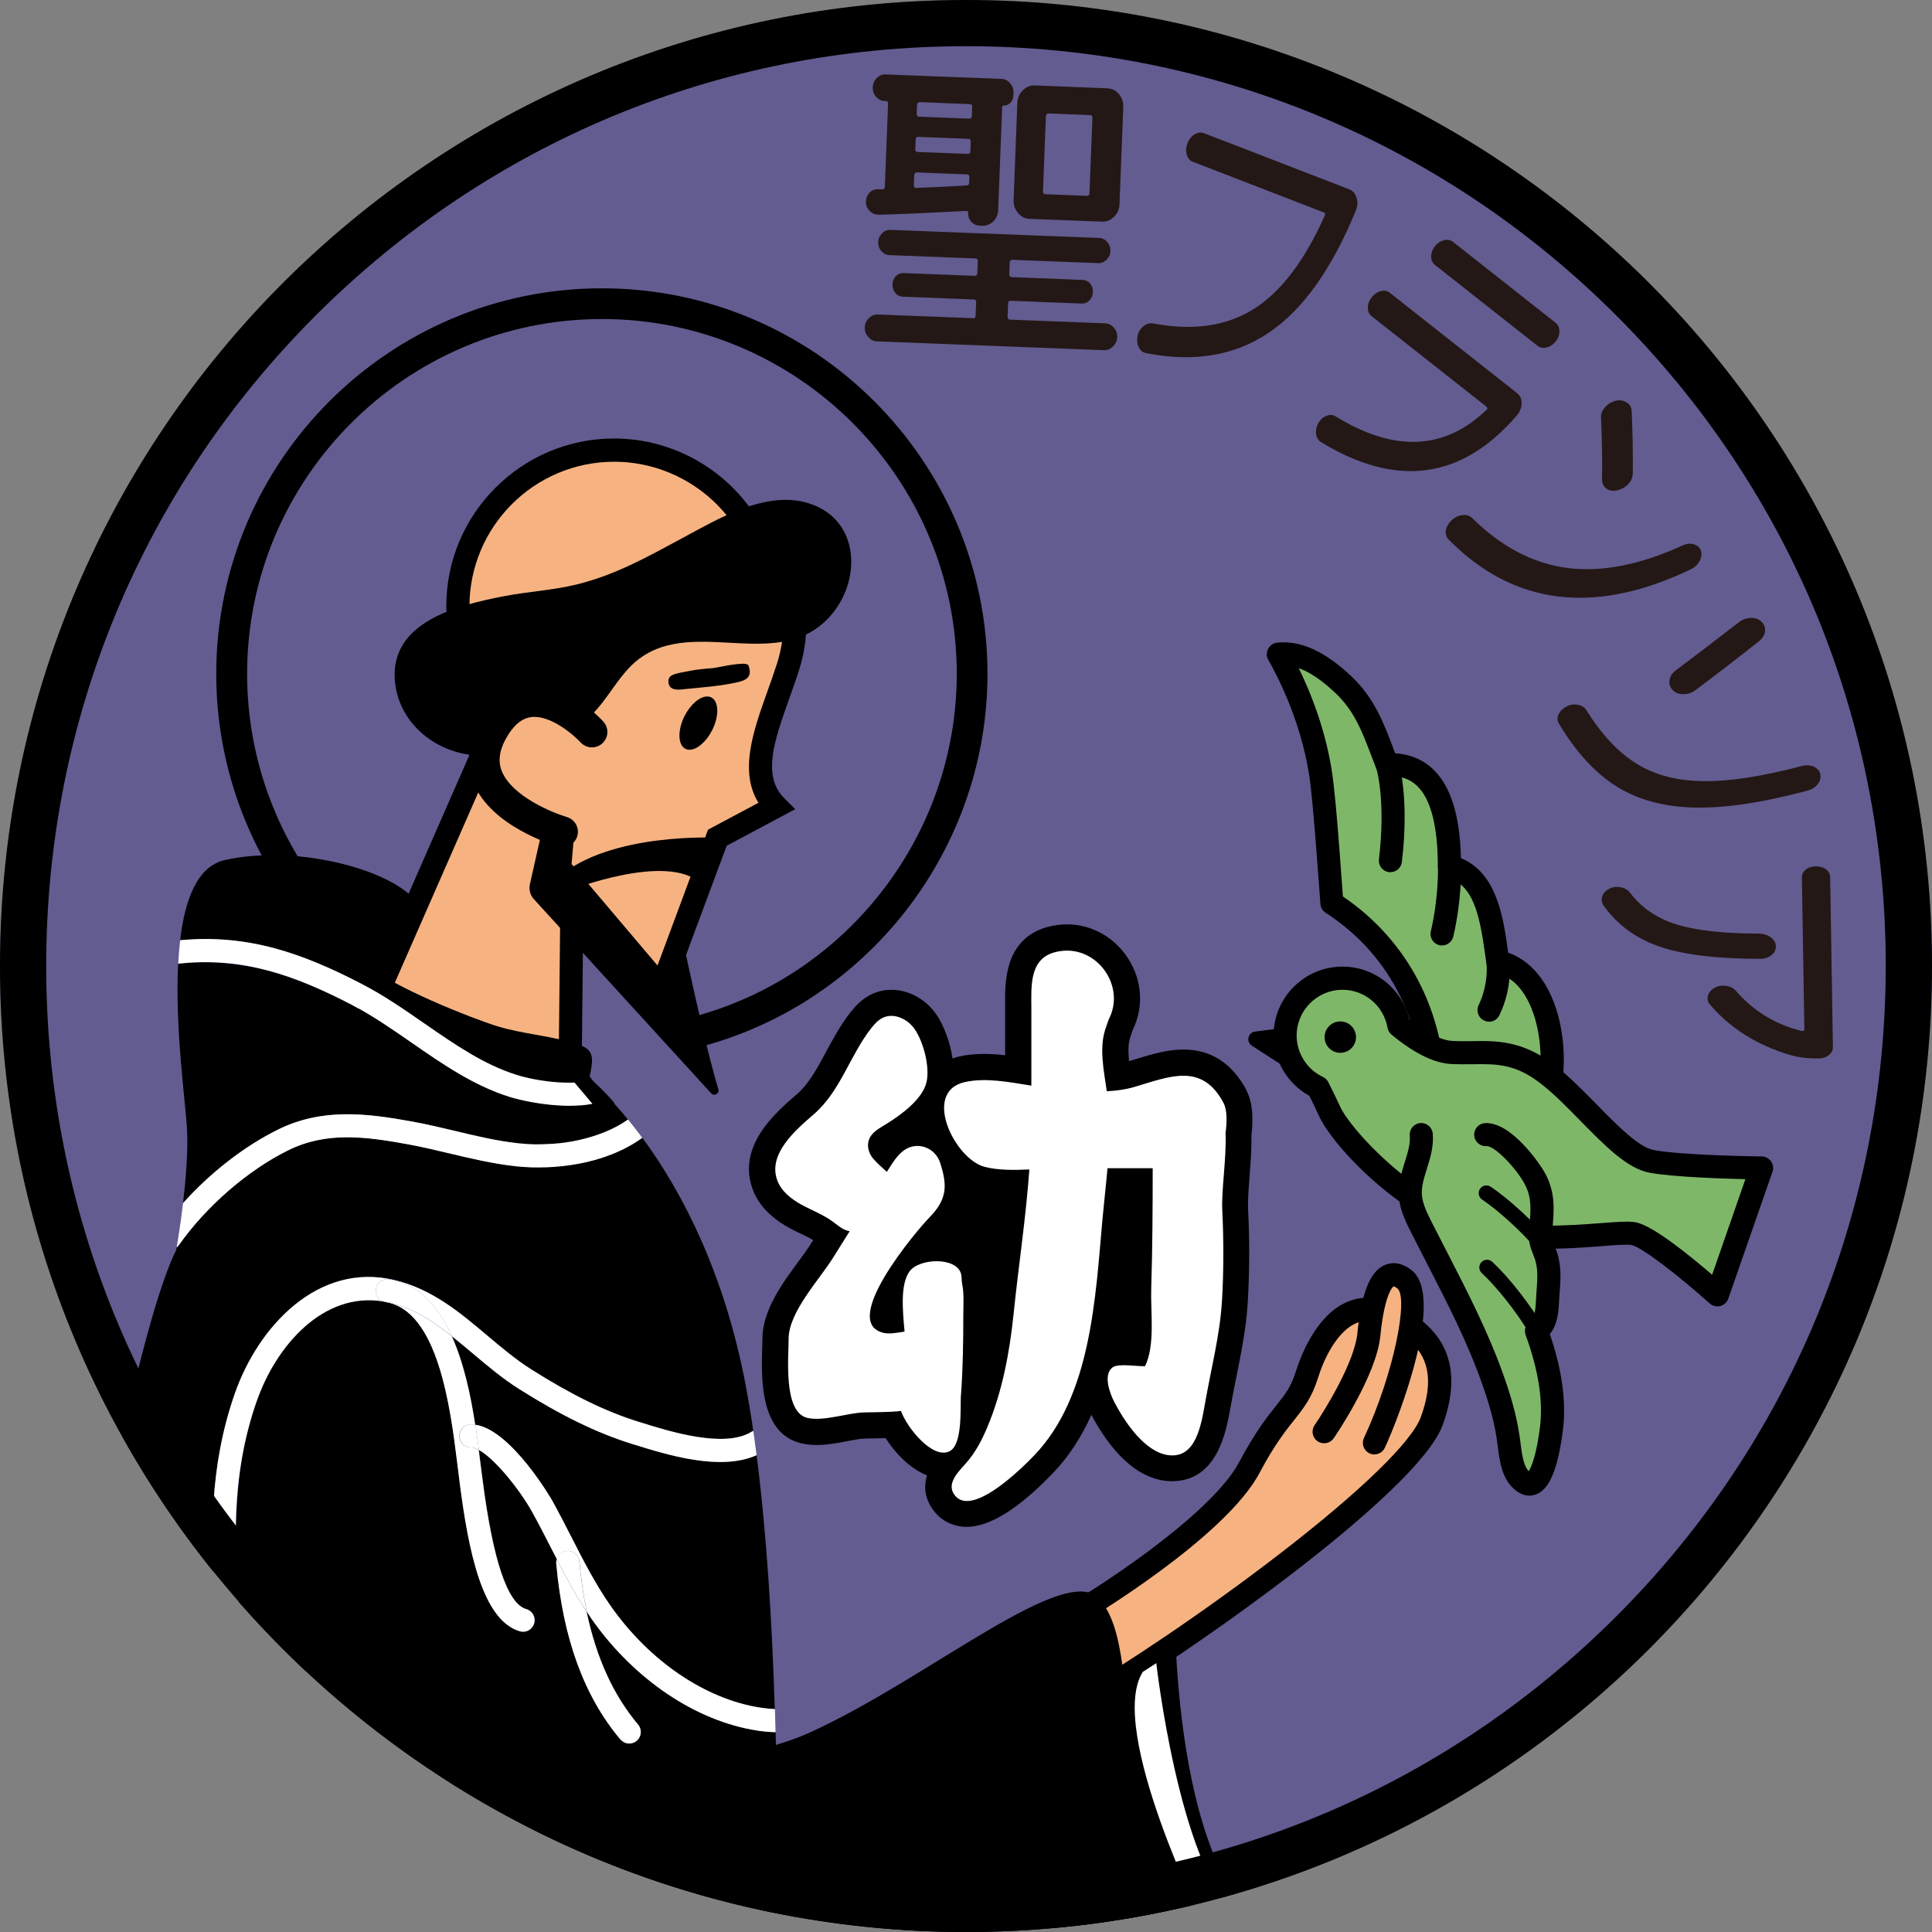 <?xml version="1.0" encoding="UTF-8"?>
<svg id="_レイヤー_2" data-name="レイヤー 2" xmlns="http://www.w3.org/2000/svg" xmlns:xlink="http://www.w3.org/1999/xlink" viewBox="0 0 250.96 250.96">
  <rect x="0" y="0" width="250.96" height="250.96" fill="#808080" stroke="none"/>
  <defs>
    <style>
      .cls-1 {
        clip-path: url(#clippath);
      }

      .cls-2 {
        fill: none;
      }

      .cls-2, .cls-3, .cls-4, .cls-5, .cls-6, .cls-7, .cls-8 {
        stroke-width: 0px;
      }

      .cls-3 {
        fill: #231815;
      }

      .cls-4 {
        fill: #000;
      }

      .cls-5 {
        fill: #7fb769;
      }

      .cls-6 {
        fill: #635c91;
      }

      .cls-7 {
        fill: #f6b381;
      }

      .cls-8 {
        fill: #fff;
      }
    </style>
    <clipPath id="clippath">
      <circle class="cls-2" cx="125.48" cy="125.48" r="125.48"/>
    </clipPath>
  </defs>
  <g class="cls-1">
    <circle class="cls-6" cx="125.48" cy="125.48" r="125.48"/>
    <path class="cls-4" d="M88.28,136.6l-.8-3.92c21.32-4.36,36.8-23.35,36.8-45.15,0-25.41-20.68-46.09-46.09-46.09s-46.09,20.68-46.09,46.09c0,19.6,12.43,37.09,30.92,43.54l-1.32,3.78c-20.1-7-33.61-26.02-33.61-47.31,0-27.62,22.47-50.09,50.09-50.09s50.09,22.47,50.09,50.09c0,23.69-16.82,44.33-40,49.07Z"/>
    <path class="cls-4" d="M152.6,206.84s-.97,39.42,14.75,45.47l-27.57.24-17.65-13.54,5.32-11.37,10.88-11.85,14.27-8.95Z"/>
    <g>
      <path class="cls-7" d="M140.27,209.26c.97-.48,17.9-10.88,22.01-18.62s6.05-7.5,7.5-12.09,4.84-10.16,10.16-7.98,8.95,6.05,6.05,14.03-31.92,28.78-45.22,36.52"/>
      <path class="cls-4" d="M140.75,222.61c-.52,0-1.02-.27-1.3-.75-.42-.72-.17-1.63.54-2.05,5.97-3.48,16.44-10.41,26.35-18.06,10.42-8.04,17.06-14.49,18.22-17.68,2.19-6.02.58-9.76-5.2-12.12-1.21-.5-2.3-.5-3.34-.01-1.9.89-3.71,3.53-4.82,7.06-.82,2.6-1.82,3.85-3.07,5.43-1.15,1.44-2.58,3.24-4.53,6.91-4.49,8.46-22.49,19.17-22.66,19.26-.74.37-1.64.07-2.01-.67-.37-.74-.07-1.64.67-2.01,1.33-.68,17.54-10.8,21.36-17.99,2.08-3.92,3.67-5.92,4.83-7.37,1.19-1.49,1.9-2.39,2.56-4.47.65-2.07,2.59-7.08,6.41-8.87,1.81-.85,3.75-.86,5.75-.05,7.32,3,9.64,8.35,6.89,15.93-3.23,8.88-33.62,30.17-45.88,37.3-.24.14-.5.2-.75.2Z"/>
    </g>
    <g>
      <polygon class="cls-7" points="63.93 95.08 45.07 138.09 73.93 152.17 74.28 118.73 72.58 113.9 72.89 110.64 63.93 95.08"/>
      <path class="cls-4" d="M75.4,154.56l-32.29-15.75,20.63-47.04,10.68,18.54-.33,3.41,1.68,4.77-.38,36.07ZM47.02,137.37l25.43,12.41.32-30.8-1.72-4.89.3-3.11-7.24-12.57-17.09,38.97Z"/>
    </g>
    <g>
      <g>
        <path class="cls-5" d="M186.26,141.93c-.04-10.45-4.92-19.31-13.24-24.66-.38-4.7-.74-10.66-1.29-15.44-.66-5.78-2.84-11.86-5.67-16.89,3.24-.35,6.22,1.86,8.48,3.99,3.17,3.01,4.18,6.63,5.67,10.38,7.2-.35,8.09,7.8,8.08,13.25,5.25,1.2,5.63,8.18,6.29,12.35,8.01,1.66,8.76,16.92,4.49,21.78"/>
        <path class="cls-4" d="M199.06,148.18c-.35,0-.7-.12-.99-.37-.62-.55-.68-1.49-.14-2.12,2.29-2.61,2.9-9.11,1.3-13.9-.72-2.15-2.16-4.83-4.97-5.42-.61-.13-1.08-.62-1.18-1.23-.07-.45-.14-.94-.21-1.45-.68-4.83-1.52-8.9-4.93-9.67-.68-.16-1.17-.76-1.17-1.46,0-5.25-.91-8.78-2.71-10.49-.96-.92-2.23-1.33-3.8-1.25-.66.04-1.23-.35-1.47-.94-.23-.58-.45-1.17-.67-1.74-1.18-3.11-2.2-5.79-4.63-8.1-1.75-1.65-3.33-2.73-4.79-3.25,2.38,4.86,3.96,10.05,4.51,14.9.4,3.49.71,7.68.98,11.38.09,1.16.17,2.3.25,3.38,8.42,5.71,13.26,14.96,13.3,25.51,0,.83-.67,1.5-1.49,1.51h0c-.83,0-1.5-.67-1.5-1.49-.04-9.77-4.62-18.3-12.55-23.41-.39-.25-.65-.68-.68-1.14-.1-1.3-.21-2.69-.31-4.12-.29-3.85-.58-7.83-.97-11.27-.59-5.24-2.59-11.19-5.49-16.33-.25-.44-.26-.97-.03-1.42.23-.45.67-.75,1.17-.81,3.03-.33,6.2,1.11,9.67,4.39,2.94,2.78,4.18,6.05,5.38,9.22.09.25.19.5.29.76,1.94.12,3.59.81,4.92,2.07,2.3,2.2,3.49,5.98,3.62,11.56,4.67,1.87,5.51,7.8,6.08,11.82.02.15.04.3.06.45,2.78.98,4.95,3.46,6.17,7.12,1.96,5.86,1.11,13.41-1.89,16.83-.3.34-.71.51-1.13.51Z"/>
      </g>
      <path class="cls-4" d="M180.61,113.3c-.06,0-.12,0-.18-.01-.82-.1-1.41-.84-1.31-1.67.92-7.68-.33-11.82-.34-11.86-.25-.79.19-1.63.98-1.88.79-.25,1.63.19,1.88.97.06.19,1.46,4.72.46,13.12-.09.76-.74,1.32-1.49,1.32Z"/>
      <path class="cls-4" d="M187.32,122.82c-.11,0-.22-.01-.34-.04-.81-.19-1.31-.99-1.12-1.8,1.04-4.5.93-8.34.93-8.38-.03-.83.62-1.52,1.45-1.55.82-.04,1.52.62,1.55,1.45,0,.17.12,4.26-1.01,9.15-.16.69-.78,1.16-1.46,1.16Z"/>
      <path class="cls-4" d="M193.42,132.71c-.22,0-.44-.05-.65-.15-.75-.36-1.06-1.26-.7-2,1.35-2.81,1.02-5.42,1.02-5.44-.11-.82.46-1.58,1.28-1.69.81-.11,1.57.45,1.69,1.27.02.14.48,3.5-1.29,7.17-.26.54-.79.85-1.35.85Z"/>
    </g>
    <g>
      <path class="cls-5" d="M214.54,150.86c-3.91-.73-8.79-7.69-13.55-11.35-4.76-3.66-8.18-2.56-12.45-2.81-2.3-.13-4.9-1.88-6.83-3.48-.61-3.5-3.65-6.16-7.33-6.16-4.11,0-7.45,3.33-7.45,7.45,0,2.98,1.75,5.54,4.27,6.73.46.9.96,1.92,1.46,3.04,1.71,3.78,10.5,12.82,19.04,15.26,8.54,2.44,17.94.24,20.5.73s10.86,7.93,10.86,7.93l5.74-16.48s-10.37-.12-14.28-.85Z"/>
      <path class="cls-4" d="M223.08,169.69c-.37,0-.72-.13-1-.38-3.84-3.45-8.81-7.32-10.14-7.58-.62-.12-2.22,0-3.91.14-4.24.33-10.65.83-16.73-.9-9.07-2.59-18.1-11.88-20-16.08-.37-.82-.78-1.67-1.21-2.54-2.84-1.56-4.66-4.58-4.66-7.84,0-4.93,4.01-8.95,8.95-8.95,4.16,0,7.72,2.84,8.69,6.84,2.18,1.73,4.14,2.73,5.56,2.81.89.05,1.77.04,2.62.03,3.21-.05,6.53-.08,10.66,3.09,1.88,1.45,3.74,3.35,5.54,5.18,2.66,2.71,5.4,5.51,7.37,5.88h0c3.73.7,13.92.83,14.02.83.48,0,.93.24,1.21.64.28.39.35.9.19,1.35l-5.74,16.48c-.17.47-.56.83-1.04.96-.12.03-.25.05-.37.05ZM211.17,158.68c.52,0,.96.03,1.33.1,2.21.42,7.04,4.34,9.9,6.81l4.32-12.42c-3.27-.08-9.53-.29-12.46-.84h0c-2.9-.54-5.84-3.55-8.96-6.73-1.73-1.76-3.51-3.59-5.23-4.9-3.29-2.54-5.72-2.5-8.79-2.46-.9.01-1.84.02-2.83-.03-2.2-.13-4.79-1.41-7.7-3.82-.28-.23-.46-.55-.52-.9-.5-2.85-2.96-4.92-5.85-4.92-3.28,0-5.95,2.67-5.95,5.95,0,2.28,1.34,4.39,3.41,5.37.3.14.54.38.7.67.54,1.06,1.04,2.1,1.5,3.1,1.47,3.25,9.82,12.07,18.08,14.43,5.55,1.58,11.64,1.11,15.67.8,1.36-.11,2.48-.19,3.38-.19Z"/>
    </g>
    <g>
      <path class="cls-7" d="M101.82,74.99s2.8,4.58.51,11.7-5.85,13.73-1.53,18.06l-7.63,4.07-7.38,19.84-13.22-14.75.51-5.85s-13.99-4.07-9.16-12.97l-2.86-8.42c-1.03-2.43-1.6-5.1-1.6-7.9,0-11.21,9.09-20.3,20.3-20.3,7.53,0,14.1,4.1,17.61,10.19l4.44,6.34Z"/>
      <path class="cls-4" d="M86.34,131.5l-15.32-17.08.46-5.32c-2.4-.89-7.73-3.28-9.49-7.5-.88-2.11-.77-4.33.31-6.63l-2.64-7.77c-1.12-2.67-1.69-5.51-1.69-8.44,0-12.02,9.78-21.8,21.8-21.8,7.75,0,14.98,4.17,18.87,10.88l4.46,6.37c.13.21,3.13,5.25.66,12.94-.39,1.23-.83,2.44-1.25,3.63-1.91,5.36-3.56,9.99-.64,12.9l1.43,1.43-8.91,4.75-8.04,21.63ZM74.13,113.39l11.13,12.42,6.71-18.04,6.55-3.49c-2.54-4.1-.66-9.37,1.17-14.49.41-1.16.84-2.35,1.22-3.54,1.96-6.1-.13-10.05-.34-10.43l-4.48-6.41c-3.35-5.82-9.6-9.43-16.31-9.43-10.37,0-18.8,8.43-18.8,18.8,0,2.54.5,5,1.48,7.32l.04.1,3.07,9.04-.31.58c-.92,1.69-1.08,3.21-.48,4.64,1.41,3.39,6.78,5.6,8.74,6.17l1.18.34-.56,6.43Z"/>
    </g>
    <path class="cls-4" d="M72.89,110.64l12.51,14.77,3.08-4.31s3.04,14.52,4.83,20.39c.17.56-.53.95-.93.53l-23.04-25.23c-.47-.52-.66-1.24-.51-1.92l1.6-7.11,2.46,2.87Z"/>
    <path class="cls-4" d="M62.69,98.14c-5.7.06-10.93-4.02-11.4-9.73-.63-7.65,8.18-9.8,14.09-10.95,3.17-.62,6.32-.76,9.48-1.53,5.07-1.23,9.23-3.59,13.79-6.04s10.84-6.27,16.42-4.51c6.72,2.13,6.86,10.14,2.73,14.7-7.18,7.95-19.34-1.26-26.5,7.13-2.41,2.82-3.35,5.36-6.77,7.45-2.38,1.45-4.9,2.33-7.54,2.97-1.45.36-3.79.17-4.32.51Z"/>
    <path class="cls-4" d="M93.18,108.82s-13.82-.75-20.6,5.09l1.46,1.72s12.7-4.98,16.99-.86l2.15-5.95Z"/>
    <path class="cls-4" d="M57.74,228.89s32.03,3.17,47.51-3.87,33.45-22.49,37.68-17.21,2.09,15.32,7.01,29.75,19.01,23.36,19.01,23.36l-103.47-4.22-7.74-27.8Z"/>
    <path class="cls-4" d="M87.76,92.17h0M93.67,95.7h0s0,0,0,0M91.86,90.47c-.96,0-2.17,1.02-2.95,2.56-.92,1.85-.86,3.75.13,4.24.16.08.34.12.53.12.96,0,2.17-1.02,2.95-2.56.92-1.85.86-3.75-.13-4.24-.16-.08-.34-.12-.53-.12h0Z"/>
    <path class="cls-4" d="M96.4,86.23c-1.22,0-3.33.52-3.81.56-1.05.08-2.07.16-3.11.38-.59.13-2.01.29-2.44.72-.31.32-.29,1.01.04,1.36.24.26.64.33,1.04.33.37,0,.76-.06,1.05-.09,2.23-.22,4.56-.38,6.75-.9,1.37-.32,1.75-.94,1.29-2.19-.13-.13-.43-.19-.81-.19h0Z"/>
    <g>
      <path class="cls-7" d="M172,185.98s5.32-7.74,5.8-12.58,1.69-9.43,4.6-7.26-.73,14.51-3.87,21.28"/>
      <path class="cls-4" d="M178.53,188.93c-.21,0-.43-.04-.63-.14-.75-.35-1.08-1.24-.73-1.99,3.95-8.51,5.82-18.33,4.33-19.45-.32-.24-.47-.25-.48-.26.01,0-1.15.71-1.72,6.46-.52,5.16-5.83,12.95-6.06,13.28-.47.68-1.4.85-2.09.39-.68-.47-.86-1.4-.39-2.09,1.42-2.07,5.18-8.23,5.55-11.88.52-5.25,1.65-8.09,3.54-8.92.76-.33,1.97-.5,3.45.61,4.51,3.38-1.54,19.09-3.41,23.11-.25.55-.8.87-1.36.87Z"/>
    </g>
    <g>
      <path class="cls-4" d="M48.07,125.49c2.57,2.55,13.18,6.79,16.58,7.83,3.12.95,6.43,1.18,9.49,2.06,2.04.58,3.03.95,2.7,3.14-.57,3.76-2.1,6.49-6.07,8.24-7.51,3.32-17.47-2.76-20.16-9.96-1.06-2.84-6.91-10.72-2.53-11.32Z"/>
      <path class="cls-4" d="M30.5,181.02c3.04-8.73,10.8-17.07,20.67-14.77,4.94,1.16,8.6,4.25,12.14,7.24,1.82,1.54,3.7,3.13,5.71,4.39,5.24,3.31,9.65,5.47,13.9,6.79l.33.1c3.8,1.19,10.87,3.39,14.38,1.2.07-.04.14-.08.22-.11-.32-2.17-.67-4.26-1.05-6.25-2.65-13.76-7.88-24.39-13.37-31.83-4.81,3.5-11.58,4.21-16.37,3.7-2.99-.32-5.87-1.01-8.66-1.67-1.77-.42-3.6-.86-5.42-1.19-5.58-1.01-10.59-1.65-15.54.78-5.24,2.58-10.68,7.31-14.21,12.33-.08.11-.18.21-.28.3-.04.21-.06.33-.06.33-4.22,8.45-9.5,36.25-9.5,36.25l14.64,10.27c-.72-9.29-.86-18.31,2.47-27.88Z"/>
      <path class="cls-4" d="M76.88,210.36c-.24-.34-.45-.69-.67-1.03,1.25,6,3.46,10.84,6.69,14.68.53.63.45,1.58-.18,2.11-.28.24-.62.35-.96.35-.43,0-.85-.18-1.15-.54-4.72-5.63-7.45-13.1-8.33-22.84-.02-.19,0-.38.06-.56-.26-.5-.52-1.01-.78-1.51-.8-1.56-1.62-3.17-2.48-4.71-1.59-2.85-4.79-6.83-6.87-7.97.05.41.1.81.15,1.19.08.63.15,1.21.22,1.73l.13.97c1.34,10.44,3.24,16.09,5.67,16.78.8.23,1.26,1.06,1.03,1.85-.19.66-.79,1.09-1.44,1.09-.14,0-.28-.02-.41-.06-4.9-1.4-6.7-10.54-7.82-19.28l-.12-.96c-.07-.53-.14-1.12-.22-1.76-.86-6.89-2.45-19.71-9.3-20.76-.12-.02-.22-.05-.33-.09-7.71-1.28-13.88,5.69-16.41,12.96-3.42,9.84-2.95,19.27-2.11,29.13l69.44,48.72s.54-15.8.06-34.85c-.76-.02-1.55-.09-2.41-.22-7.93-1.22-15.95-6.61-21.44-14.43Z"/>
      <path class="cls-4" d="M47.11,127.88c2.8,1.46,5.46,3.3,8.03,5.08,3.96,2.75,7.69,5.34,11.96,6.67,2.6.81,7.03,1.4,9.7.71-3.82-3.48-7.29-5.29-9.56-5.41-6.69-.35-17.24-8.09-17.24-8.09l4.22-9.5c-2.82-4.22-15.49-7.74-24.99-5.63-3.58.8-5.21,5.08-5.83,10.44,8.84-.83,15.92,1.69,23.71,5.74Z"/>
      <path class="cls-4" d="M36.12,146.73c5.76-2.84,11.52-2.11,17.4-1.04,1.9.34,3.77.79,5.58,1.22,2.82.67,5.49,1.3,8.29,1.61,5.26.57,10.77-.65,14.19-3.09-.81-.99-1.63-1.92-2.44-2.77-1.45.73-3.32,1-5.21,1-3.18,0-6.4-.73-7.74-1.15-4.7-1.47-8.8-4.32-12.77-7.07-2.49-1.73-5.06-3.51-7.7-4.88-7.48-3.88-14.21-6.28-22.58-5.36-.42,8.35.96,18.04,1.15,21.36.17,2.86-.15,6.61-.52,9.74,3.55-3.95,7.94-7.38,12.34-9.55Z"/>
      <path class="cls-4" d="M82.36,187.64l-.33-.1c-4.51-1.4-9.15-3.67-14.61-7.12-2.18-1.38-4.14-3.03-6.04-4.64-.89-.76-1.78-1.5-2.67-2.2,1.59,3.53,2.47,7.76,3.04,11.49,4.65.68,9.89,9.7,9.94,9.79.89,1.59,1.72,3.23,2.53,4.81,1.55,3.03,3.15,6.17,5.11,8.96,5.03,7.16,12.3,12.09,19.44,13.19.66.1,1.28.16,1.87.19-.34-10.92-1.03-22.67-2.36-32.99-4.71,2.12-11.66-.05-15.92-1.38Z"/>
      <path class="cls-8" d="M45.73,130.54c2.63,1.37,5.21,3.15,7.7,4.88,3.97,2.75,8.07,5.6,12.77,7.07,1.34.42,4.56,1.15,7.74,1.15,1.89,0,3.76-.26,5.21-1-.79-.84-1.58-1.6-2.35-2.31-2.67.69-7.11.11-9.7-.71-4.26-1.34-8-3.93-11.96-6.67-2.57-1.78-5.22-3.62-8.03-5.08-7.8-4.05-14.87-6.57-23.71-5.74-.11.98-.19,2-.25,3.04,8.37-.91,15.1,1.48,22.58,5.36Z"/>
      <path class="cls-8" d="M23.23,161.75c3.53-5.03,8.98-9.75,14.21-12.33,4.95-2.44,9.96-1.8,15.54-.78,1.82.33,3.65.77,5.42,1.19,2.79.66,5.67,1.35,8.66,1.67,4.78.52,11.55-.2,16.37-3.7-.62-.83-1.23-1.62-1.85-2.38-3.43,2.44-8.94,3.66-14.19,3.09-2.8-.3-5.46-.94-8.29-1.61-1.81-.43-3.68-.88-5.58-1.22-5.89-1.07-11.65-1.79-17.4,1.04-4.4,2.17-8.79,5.6-12.34,9.55-.32,2.71-.69,4.96-.83,5.77.1-.08.2-.18.28-.3Z"/>
      <path class="cls-8" d="M28.49,214.23c.07.78.72,1.37,1.49,1.37.04,0,.09,0,.14,0,.83-.07,1.43-.8,1.36-1.63-.08-.95-.17-1.89-.25-2.82l-3.19-2.24c.14,1.77.29,3.54.45,5.33Z"/>
      <path class="cls-8" d="M33.34,182.01c2.53-7.27,8.69-14.24,16.41-12.96-.63-.25-1.04-.91-.93-1.62.13-.82.89-1.39,1.71-1.25,3.91.6,6.46,3.59,8.18,7.4.89.71,1.77,1.45,2.67,2.2,1.9,1.6,3.86,3.26,6.04,4.64,5.46,3.45,10.11,5.71,14.61,7.12l.33.1c4.27,1.33,11.22,3.5,15.92,1.38-.14-1.07-.28-2.12-.43-3.15-.07.03-.15.06-.22.11-3.5,2.19-10.58-.01-14.38-1.2l-.33-.1c-4.25-1.32-8.67-3.48-13.9-6.79-2.01-1.27-3.89-2.86-5.71-4.39-3.54-2.99-7.2-6.08-12.14-7.24-9.87-2.31-17.63,6.04-20.67,14.77-3.33,9.57-3.19,18.58-2.47,27.88l3.19,2.24c-.85-9.86-1.32-19.29,2.11-29.13Z"/>
      <path class="cls-8" d="M50.49,169.17c-.25-.06-.5-.08-.75-.12.1.04.21.07.33.09,6.85,1.05,8.44,13.88,9.3,20.76.08.64.15,1.23.22,1.76l.12.96c1.12,8.75,2.93,17.88,7.82,19.28.14.04.28.06.41.06.65,0,1.25-.43,1.44-1.09.23-.8-.23-1.63-1.03-1.85-2.43-.69-4.33-6.34-5.67-16.78l-.13-.97c-.07-.52-.14-1.1-.22-1.73-.05-.38-.1-.78-.15-1.19-.37-.2-.7-.33-.99-.33-.01,0-.02,0-.03,0-.82,0-1.49-.66-1.5-1.48-.01-.83.65-1.51,1.48-1.52h.04c.18,0,.36.02.54.04-.57-3.73-1.45-7.96-3.04-11.49-2.51-1.99-5.09-3.67-8.22-4.41Z"/>
      <path class="cls-8" d="M58.71,173.58c-1.72-3.82-4.27-6.8-8.18-7.4-.82-.13-1.58.44-1.71,1.25-.11.7.29,1.36.93,1.62.25.04.49.07.75.12,3.13.73,5.71,2.41,8.22,4.41Z"/>
      <path class="cls-8" d="M98.78,221.82c-7.14-1.1-14.41-6.03-19.44-13.19-1.96-2.79-3.57-5.93-5.11-8.96-.81-1.58-1.65-3.22-2.53-4.81-.05-.09-5.29-9.12-9.94-9.79.18,1.16.32,2.26.45,3.28,2.08,1.14,5.28,5.13,6.87,7.97.86,1.54,1.68,3.15,2.48,4.71.26.5.52,1.01.78,1.51.17-.57.67-1.01,1.3-1.07.82-.07,1.55.53,1.63,1.36.21,2.3.53,4.47.95,6.5.23.34.44.69.67,1.03,5.49,7.81,13.51,13.2,21.44,14.43.86.13,1.65.2,2.41.22-.03-.99-.05-1.99-.08-3-.58-.03-1.21-.09-1.87-.19Z"/>
      <path class="cls-8" d="M61.17,185.02c-.83.01-1.49.69-1.48,1.52.01.82.68,1.48,1.5,1.48.01,0,.02,0,.03,0,.28,0,.62.12.99.33-.13-1.02-.28-2.13-.45-3.28-.18-.03-.36-.04-.54-.04h-.04Z"/>
      <path class="cls-8" d="M80.59,225.94c.3.35.72.54,1.15.54.34,0,.68-.12.96-.35.63-.53.72-1.48.18-2.11-3.22-3.84-5.43-8.68-6.69-14.68-1.45-2.2-2.7-4.5-3.88-6.79-.05.18-.08.36-.06.56.88,9.74,3.6,17.21,8.33,22.84Z"/>
      <path class="cls-8" d="M75.25,202.83c-.07-.83-.8-1.43-1.63-1.36-.63.06-1.13.5-1.3,1.07,1.18,2.29,2.43,4.59,3.88,6.79-.42-2.03-.74-4.19-.95-6.5Z"/>
    </g>
    <path class="cls-4" d="M161.96,141.71c-1.86-3.57-4.64-5.38-8.24-5.38-2.11,0-4.16.63-6.14,1.23-.31.09-.61.19-.92.28-.12-1.18-.12-2.25.15-3.1.16-.49.29-.84.35-1.01l.07-.15c1.35-2.89,1.1-6.27-.67-9.05-1.78-2.79-4.76-4.46-7.97-4.46-.85,0-1.71.12-2.55.35-5.55,1.53-5.5,7.19-5.48,9.91v.64s0,6.1,0,6.1c-.89-.1-1.79-.17-2.71-.17-1.19,0-2.27.11-3.29.34-.29.07-.56.16-.83.25-.32-2.16-1.14-4.3-2.1-5.71-1.36-1.98-3.59-3.21-5.84-3.21-.86,0-1.68.18-2.45.52-1.33.6-2.22,1.59-2.85,2.38-1.31,1.67-2.27,3.46-3.2,5.18-1.14,2.13-2.22,4.14-3.78,5.49l-.18.15c-2.68,2.33-7.66,6.66-5.53,12.28.75,1.96,2.33,3.61,4.69,4.91.51.28,1.04.54,1.57.79.57.27,1.11.54,1.57.81l-.33.53c-.39.62-.96,1.4-1.57,2.23-2.1,2.85-4.71,6.4-4.69,10.08,0,.3-.01.68-.03,1.12-.12,3.88-.35,11.11,5.02,12.43.63.15,1.29.23,2.03.23,1.37,0,2.77-.26,4-.5.84-.16,1.7-.32,2.26-.34.46-.01.92-.02,1.38-.02.44,0,.89-.01,1.34-.03,1.28,2.01,3.21,3.98,5.37,4.83-.37,1.23-.37,2.66.56,4.14,1.01,1.62,2.69,2.55,4.6,2.55h0c2.99,0,6.77-2.36,11.22-7,2.13-2.22,3.74-4.79,4.98-7.55,1.61,3.06,4.93,8.08,9.69,8.58.27.03.53.04.77.04,5.93,0,7.07-6.52,7.62-9.66l.02-.1c.22-1.25.47-2.51.73-3.78.63-3.14,1.28-6.38,1.48-9.71.23-3.81.25-8.02.04-12.16-.05-1.04.07-2.53.19-4.11.14-1.8.28-3.63.24-5.36.25-2.06.21-4.25-.63-5.85Z"/>
    <path class="cls-8" d="M124.83,181.18c.25-3.43.3-6.87.3-10.3,0-1.36.12-2.79-.15-4.11-.09-.44-.03-.86-.14-1.29-.58-2.24-5.42-2.05-6.68-.35-1.25,1.69-.9,5.15-.66,7.84-.98.15-1.95.34-2.7.17-5.89-1.33,4.31-13.34,5.93-15,2.27-2.32,2.38-4.09,1.38-7.13-.64-1.95-2.96-2.81-4.67-1.6-.84.6-1.41,1.5-1.96,2.37l-.28.44c-.62-.57-1.26-1.11-1.75-1.69-.77-.89-.99-2.19-.2-3.14.49-.6,1.2-.97,1.86-1.38,1.9-1.16,4.71-3.2,5.24-5.44.47-1.98-.41-5.25-1.53-6.88-.89-1.3-2.65-2.16-4.09-1.51-.64.29-1.14.83-1.57,1.39-2.76,3.52-3.98,8.15-7.42,11.14-2.32,2.02-6.08,5.17-4.76,8.65.54,1.41,1.82,2.41,3.14,3.13s2.76,1.26,3.99,2.15c.28.2.55.42.83.62.3.22.62.42.97.55.15.05.3.09.46.12-.73,1.16-1.45,2.32-2.18,3.48-1.77,2.83-5.76,7.05-5.75,10.5.01,2.34-.73,9.49,2.4,10.26,2.1.51,5.21-.64,7.38-.7,1.59-.05,3.22-.01,4.81-.19.83,2.26,4.13,6.3,6.3,5.24,1.77-.87,1.38-5.8,1.49-7.36ZM159.18,147.31c.21-1.57.24-3.12-.24-4.02-2.81-5.37-7.11-3.41-11.62-2.09-1.16.34-2.35.49-3.55.55-.4-2.75-1-5.6-.19-8.06.22-.69.47-1.39.57-1.54,2.07-4.44-2.1-9.85-7.2-8.44-3.3.91-2.98,4.55-2.98,7.27,0,3.35,0,6.69,0,10.04-2.88-.46-5.94-1.07-8.65-.46-5.61,1.27-1.29,10.02,2.58,11.01,1.73.45,3.78.43,5.81.34-.45,6.29-1.41,12.52-2.05,18.78-.51,4.94-1.47,10.1-3.41,14.69-.75,1.78-1.52,3.24-2.74,4.65-.81.94-2.56,2.52-1.63,4,2.15,3.46,9.1-3.56,10.48-5,7.38-7.71,7.93-20.46,8.84-30.6.2-2.18.46-4.42.66-6.68h5.87c0,5.22-.03,10.44-.19,15.65-.1,3.02.54,7.3-.8,10.06-.97.06-3.49-.41-4.24.17-1.23.96-.34,3.36.24,4.48,1.31,2.53,3.99,6.59,7.11,6.92,3.47.37,4.16-3.77,4.71-6.92.76-4.31,1.9-8.71,2.17-13.1.23-3.85.23-7.93.04-11.79-.13-2.58.54-6.65.43-9.89Z"/>
    <path class="cls-4" d="M174.1,132.68c-1.13,0-2.04.91-2.04,2.04s.91,2.04,2.04,2.04,2.04-.91,2.04-2.04-.91-2.04-2.04-2.04h0Z"/>
    <g>
      <path class="cls-5" d="M184.62,147.38c.2,2.21-.99,4.28-1.33,6.41s.33,3.61,1.29,5.51c3.32,6.6,6.9,12.96,9.38,20,.96,2.73,1.66,5.17,2.04,8.02.2,1.53.38,3.59,1.45,4.76,2.83,3.06,3.89-4.85,4.1-6.54.52-4.23-.51-8.72-1.95-12.64,1.53-1.07,1.36-3.26,1.49-4.93.11-1.45.24-2.92-.13-4.38-.32-1.26-.92-2.02-.85-3.19.13-2.48.66-4.69-.7-7.28-.91-1.73-4.21-5.88-6.4-5.74"/>
      <path class="cls-4" d="M198.67,194.28c-.63,0-1.46-.25-2.33-1.18-1.31-1.42-1.57-3.5-1.78-5.17l-.05-.41c-.32-2.42-.89-4.66-1.97-7.72-1.92-5.46-4.48-10.42-7.18-15.67-.71-1.38-1.42-2.76-2.12-4.15-1.06-2.11-1.84-3.92-1.44-6.43.15-.91.42-1.77.68-2.61.38-1.21.74-2.36.64-3.43-.07-.83.54-1.55,1.36-1.63.82-.07,1.55.54,1.63,1.36.15,1.67-.34,3.23-.77,4.6-.24.77-.47,1.49-.58,2.19-.25,1.58.18,2.66,1.15,4.6.7,1.38,1.4,2.75,2.11,4.12,2.63,5.11,5.35,10.39,7.34,16.05,1.15,3.27,1.76,5.68,2.11,8.32l.05.42c.16,1.25.36,2.8,1.01,3.51.02.02.03.04.05.05.37-.58,1.02-2.21,1.46-5.76.42-3.39-.21-7.41-1.87-11.94-.23-.64,0-1.35.55-1.74.64-.45.74-1.51.81-2.96.01-.29.03-.58.05-.86.11-1.42.21-2.7-.09-3.89-.09-.37-.22-.7-.36-1.05-.28-.71-.59-1.52-.54-2.58.02-.46.06-.91.1-1.35.16-1.9.28-3.41-.63-5.15-1.06-2.01-3.93-5.04-4.98-4.94-.83.04-1.54-.58-1.59-1.4s.57-1.54,1.4-1.59c3.45-.21,7.27,5.48,7.83,6.54,1.33,2.51,1.14,4.69.97,6.79-.04.42-.07.83-.09,1.26-.02.4.1.73.33,1.33.16.4.34.86.48,1.42.42,1.67.29,3.33.17,4.79-.03.31-.04.57-.05.83-.07,1.36-.15,3.13-1.21,4.45,1.58,4.62,2.15,8.8,1.7,12.42-.84,6.79-2.47,8.07-3.62,8.44-.19.06-.45.12-.75.12Z"/>
    </g>
    <path class="cls-4" d="M199.41,173.53c-.34,0-.67-.17-.86-.49-1.54-2.6-4.15-5.89-6.07-7.67-.41-.38-.43-1.01-.05-1.41.38-.41,1.01-.43,1.41-.05,2.34,2.17,5.01,5.72,6.43,8.11.28.47.13,1.09-.35,1.37-.16.1-.34.14-.51.14Z"/>
    <path class="cls-4" d="M200.49,162.79c-.29,0-.57-.12-.77-.36-1.93-2.32-5.03-5.16-7.2-6.61-.46-.31-.58-.93-.28-1.39.31-.46.93-.58,1.39-.28,2.66,1.78,5.85,4.86,7.63,6.99.35.42.3,1.05-.13,1.41-.19.16-.41.23-.64.23Z"/>
    <path class="cls-4" d="M166.93,138.43c-.19,0-.37-.05-.54-.16l-3.78-2.44c-.35-.23-.53-.65-.43-1.06.09-.41.43-.72.85-.77l3.78-.49c.55-.06,1.05.32,1.12.86.07.55-.32,1.05-.86,1.12l-1.07.14,1.49.96c.46.3.6.92.3,1.38-.19.3-.51.46-.84.46Z"/>
    <g>
      <path class="cls-7" d="M73.09,108.05s-13.99-4.07-9.16-12.97,12.97,0,12.97,0"/>
      <path class="cls-4" d="M73.09,110.05c-.18,0-.37-.03-.56-.08-.88-.26-8.69-2.67-10.99-8.18-1-2.4-.78-5.05.63-7.66,1.61-2.96,3.75-4.63,6.37-4.95,4.96-.61,9.35,4.02,9.83,4.55.75.82.69,2.08-.13,2.83-.82.74-2.08.69-2.83-.13-.94-1.02-3.94-3.59-6.4-3.28-1.28.16-2.37,1.1-3.34,2.88-.84,1.55-.99,2.93-.46,4.21,1.33,3.19,6.53,5.33,8.42,5.89,1.06.31,1.67,1.42,1.36,2.48-.26.87-1.05,1.44-1.92,1.44Z"/>
    </g>
    <path class="cls-4" d="M76.82,137.96s-1.32,1.03.52,2.75,2.47,2.58,2.47,2.58l-2.06,1.03-3.1-3.67-.29-1.89,2.47-.8Z"/>
    <path class="cls-8" d="M156.58,250.53c-.1-.31-12.87-25.95-8.13-33.36l1.75-1.13s2.88,25.53,10.19,32.53c7.31,7-3.81,1.96-3.81,1.96Z"/>
    <g>
      <path class="cls-3" d="M126.38,41.36c.23,0,.34-.11.35-.36l.07-1.76c0-.22-.1-.33-.33-.34l-9.2-.36c-.4-.02-.73-.18-.98-.49-.25-.31-.37-.68-.35-1.12.02-.44.16-.79.44-1.07.27-.28.61-.41,1.02-.39l9.2.36c.23,0,.34-.11.35-.36l.06-1.56c0-.22-.1-.33-.33-.34l-11.16-.43c-.4-.02-.75-.19-1.04-.53-.29-.34-.42-.73-.41-1.17.02-.44.18-.81.5-1.13.31-.32.67-.47,1.08-.45l27.14,1.05c.4.02.75.19,1.04.53s.42.73.41,1.16c-.02.44-.18.81-.5,1.13s-.67.47-1.07.45l-11.16-.43c-.23,0-.34.1-.35.31l-.06,1.56c0,.25.1.37.33.38l9.2.36c.4.02.73.17.98.47.25.3.37.66.35,1.1-.02.44-.16.8-.44,1.09-.28.29-.62.43-1.02.41l-9.2-.36c-.23,0-.34.1-.35.31l-.07,1.76c0,.25.1.37.33.38l12.36.48c.43.02.8.2,1.11.56.31.35.46.76.44,1.23-.02.46-.2.87-.54,1.21-.34.34-.72.5-1.15.49l-29.55-1.15c-.43-.02-.8-.21-1.11-.58-.31-.37-.46-.78-.44-1.25.02-.46.2-.86.54-1.19.34-.33.72-.48,1.15-.47l12.36.48ZM114.07,27.87c-.43.01-.8-.15-1.11-.47s-.48-.71-.48-1.15c0-.44.13-.82.4-1.15.28-.33.63-.5,1.06-.51.08,0,.19,0,.34,0,.15,0,.26-.01.34,0,.2,0,.31-.11.32-.36l.42-10.77c0-.22-.08-.33-.25-.34h-.23c-.43-.03-.79-.21-1.09-.56-.3-.35-.44-.76-.42-1.23.02-.46.19-.86.52-1.19.33-.33.7-.49,1.13-.47l15.08.58c.43.02.8.2,1.11.56.31.35.46.76.44,1.23l-.02.41c-.01.35-.15.66-.39.91-.25.25-.55.37-.9.35-.1,0-.15.06-.16.2l-.52,13.4c-.02.57-.24,1.06-.64,1.45-.41.39-.87.58-1.4.56l-.45-.02c-.4-.02-.74-.19-1.02-.51-.28-.33-.41-.71-.39-1.14,0-.16-.05-.25-.18-.25-5.42.28-9.25.45-11.5.5ZM118.76,22.76l-.05,1.31c0,.22.09.33.29.34,1.56-.05,3.74-.16,6.54-.32.23,0,.34-.11.35-.36l.03-.7c0-.25-.1-.37-.33-.38l-6.48-.25c-.23,0-.34.11-.35.36ZM118.94,18.13l-.05,1.27c0,.22.1.33.33.34l6.48.25c.23,0,.34-.1.35-.31l.05-1.27c0-.25-.1-.37-.33-.38l-6.48-.25c-.23,0-.34.11-.35.36ZM119.12,13.63l-.04,1.15c0,.25.1.37.33.38l6.48.25c.23,0,.34-.11.35-.36l.04-1.15c0-.25-.1-.37-.33-.38l-6.48-.25c-.23,0-.34.11-.35.36ZM135.34,28.49l-1.62-.06c-.58-.02-1.07-.27-1.48-.76-.41-.48-.6-1.03-.58-1.66l.49-12.66c.02-.63.26-1.17.71-1.61.44-.45.96-.66,1.53-.64l9.46.37c.58.02,1.07.27,1.48.75s.6,1.04.58,1.66l-.49,12.66c-.02.63-.26,1.17-.7,1.61-.45.45-.96.66-1.54.64l-7.84-.3ZM135.86,15.1l-.38,9.75c0,.25.1.37.33.38l5.39.21c.2,0,.31-.11.32-.36l.38-9.75c0-.25-.09-.37-.29-.38l-5.39-.21c-.23,0-.34.11-.35.36Z"/>
      <path class="cls-3" d="M154.98,21.04c-.41-.16-.68-.47-.82-.94-.14-.47-.11-.97.09-1.49s.51-.91.93-1.16c.42-.25.83-.3,1.24-.14l18.86,7.29c.45.17.76.54.93,1.09s.14,1.11-.1,1.68c-3.12,7.6-6.89,12.89-11.32,15.86-4.43,2.98-9.73,3.86-15.91,2.64-.44-.08-.76-.34-.97-.78-.21-.44-.25-.93-.13-1.49.1-.5.36-.91.76-1.23s.81-.44,1.23-.36c5.13.98,9.47.37,13.02-1.83s6.65-6.26,9.3-12.19c.08-.2.04-.33-.12-.39l-16.99-6.57Z"/>
      <path class="cls-3" d="M178.14,41.04c-.31-.25-.46-.6-.46-1.08,0-.47.17-.92.5-1.34.33-.42.72-.68,1.18-.8s.84-.05,1.16.2l16.56,13.06c.39.31.58.75.57,1.32-.01.57-.22,1.1-.64,1.59-7.14,8.29-15.63,9.43-25.46,3.41-.34-.24-.54-.59-.6-1.06-.05-.47.05-.94.31-1.41.28-.46.64-.77,1.09-.93.44-.16.83-.13,1.16.1,7.62,4.68,14.16,4.38,19.61-.89.07-.05.09-.11.07-.2s-.05-.14-.1-.18l-14.97-11.8ZM188.74,31.42l13.33,10.51c.33.26.49.62.49,1.1,0,.47-.16.91-.47,1.31-.33.42-.73.68-1.19.8-.46.11-.85.04-1.18-.22l-13.33-10.51c-.33-.26-.49-.62-.49-1.1,0-.47.17-.92.5-1.34.31-.4.7-.65,1.16-.77.46-.11.85-.04,1.18.22Z"/>
      <path class="cls-3" d="M220.93,71.49c.15.43.1.88-.14,1.35-.24.47-.61.83-1.11,1.09-12.52,6.01-23.02,4.74-31.49-3.83-.33-.33-.45-.74-.37-1.23.09-.5.35-.94.79-1.33.42-.38.88-.59,1.39-.63.51-.05.92.09,1.24.39,3.8,3.75,7.93,5.91,12.38,6.48s9.44-.41,14.97-2.94c.49-.23.97-.27,1.43-.14s.76.4.92.8ZM207.96,54.3c-.03-.49.14-.95.51-1.38.37-.43.83-.71,1.38-.86.53-.13,1.01-.06,1.43.21.42.26.64.64.67,1.13.13,2.88.17,5.57.14,8.08,0,.51-.19.97-.58,1.39-.39.42-.87.69-1.43.82-.57.12-1.04.05-1.41-.22s-.56-.66-.57-1.17c.04-2.51,0-5.18-.13-8.01Z"/>
      <path class="cls-3" d="M236.45,100.56c.09.45-.02.88-.32,1.28-.3.4-.74.69-1.3.85-5.83,1.56-10.73,2.3-14.71,2.21s-7.36-1-10.14-2.75c-2.78-1.74-5.27-4.46-7.47-8.14-.24-.38-.25-.79-.06-1.21.2-.43.55-.77,1.05-1.04.48-.24.97-.31,1.47-.21.5.1.86.33,1.09.7,1.98,3.16,4.15,5.48,6.52,6.95s5.26,2.23,8.66,2.27c3.41.04,7.68-.61,12.82-1.97.57-.14,1.08-.11,1.54.09s.74.52.86.97ZM217.7,87.06c2.17-1.62,4.88-3.69,8.16-6.22.44-.36.96-.55,1.56-.57.6-.02,1.06.15,1.4.5.36.34.51.76.45,1.25-.07.49-.33.92-.8,1.29-3.26,2.57-6.01,4.68-8.25,6.35-.47.35-1,.52-1.58.51-.58,0-1.04-.19-1.37-.54-.34-.37-.48-.8-.4-1.3.08-.5.35-.92.83-1.27Z"/>
      <path class="cls-3" d="M228.53,121.28c.59.01,1.09.17,1.51.49.42.32.63.7.64,1.16,0,.46-.19.85-.6,1.16-.41.32-.91.47-1.49.46-5.6-.01-9.93-.54-12.99-1.58-3.06-1.04-5.49-2.82-7.29-5.33-.27-.39-.33-.8-.18-1.23.15-.43.48-.76.98-1,.45-.22.94-.26,1.46-.15.52.12.92.36,1.19.73,1.44,1.91,3.43,3.27,5.95,4.07s6.13,1.21,10.82,1.21ZM234.05,114.01c0-.42.16-.76.5-1.04.34-.28.78-.42,1.31-.43.53,0,.97.12,1.33.38.35.26.53.6.54,1.02l.36,22.06c0,.42-.17.77-.52,1.05-.36.29-.79.43-1.29.44-1.33.02-2.54-.12-3.61-.41-4.34-1.26-7.84-3.44-10.51-6.54-.33-.37-.43-.77-.3-1.21.13-.44.43-.79.9-1.04.45-.24.94-.31,1.48-.23.53.08.95.3,1.25.65,2.31,2.65,5.15,4.38,8.53,5.2.24.04.36-.02.36-.16l-.32-19.75Z"/>
    </g>
  </g>
  <path class="cls-4" d="M125.48,6c31.91,0,61.92,12.43,84.48,34.99,22.57,22.57,34.99,52.57,34.99,84.48s-12.43,61.92-34.99,84.48c-22.57,22.57-52.57,34.99-84.48,34.99s-61.92-12.43-84.48-34.99C18.43,187.39,6,157.39,6,125.48s12.43-61.92,34.99-84.48C63.56,18.43,93.56,6,125.48,6M125.48,0C56.18,0,0,56.18,0,125.48s56.18,125.48,125.48,125.48,125.48-56.18,125.48-125.48S194.78,0,125.48,0h0Z"/>
</svg>